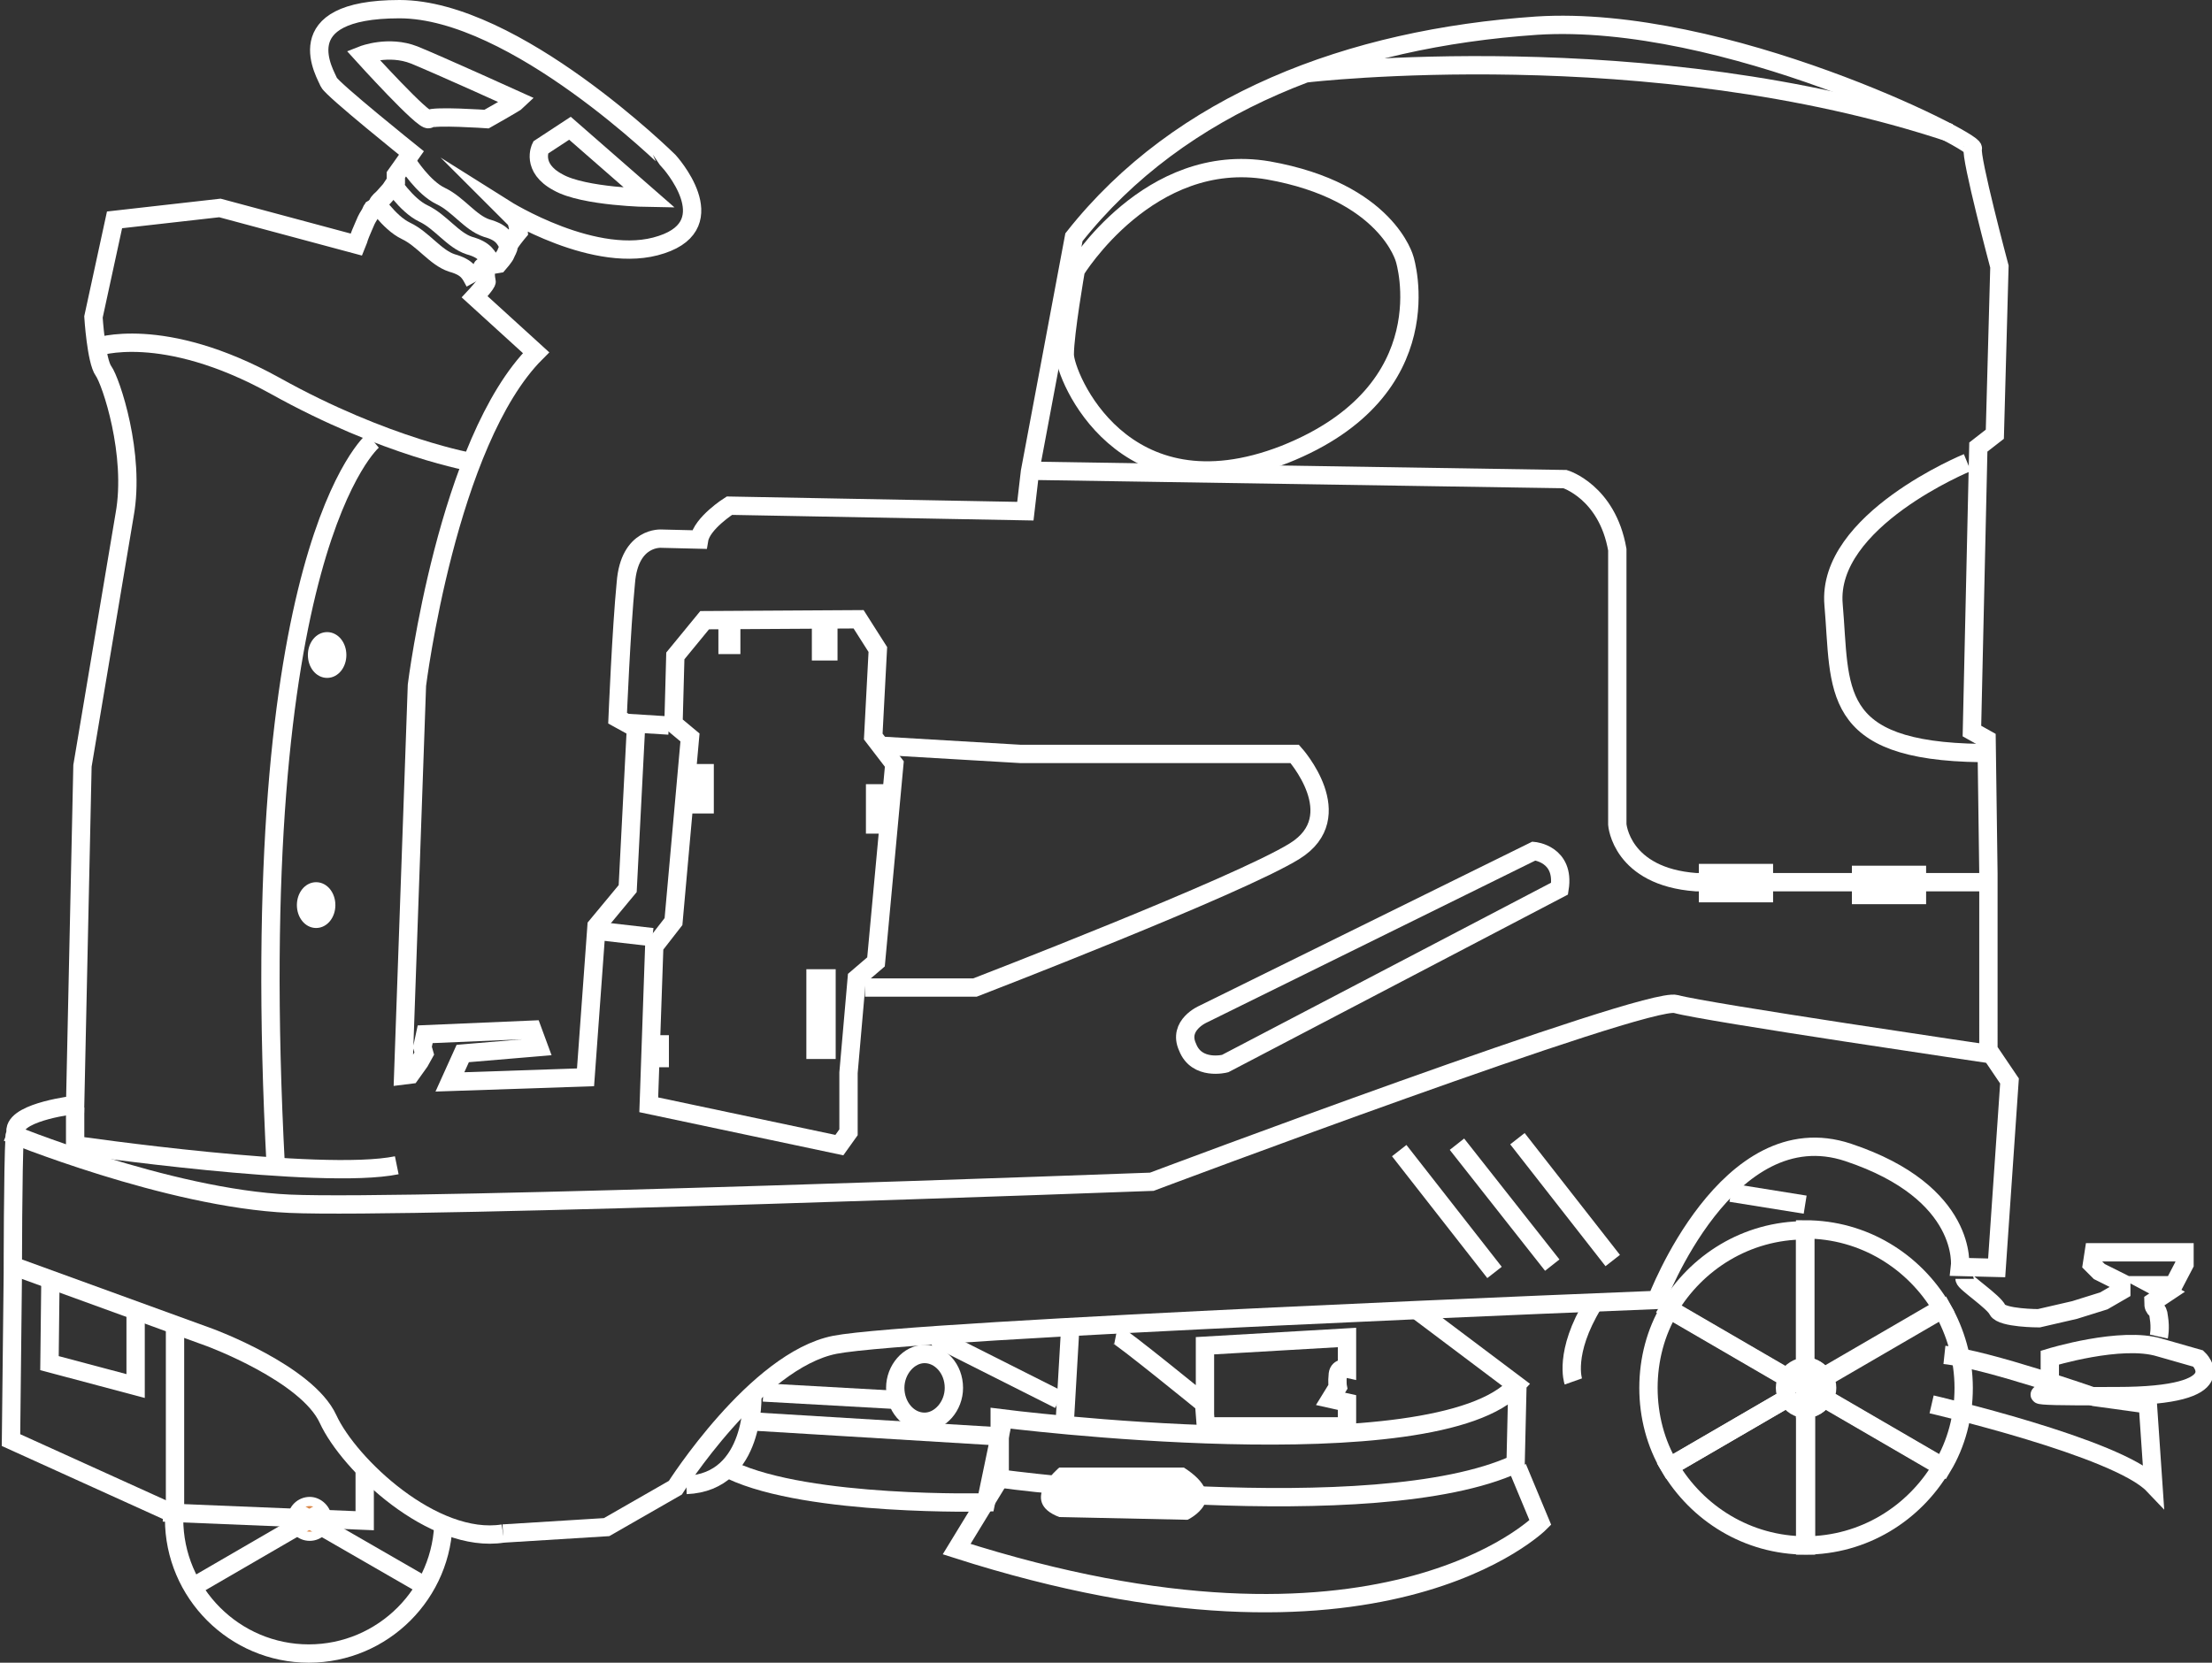 <svg xmlns="http://www.w3.org/2000/svg"
                                             xmlns:xlink="http://www.w3.org/1999/xlink" version="1.1" id="图层_1" x="0px"
                                             y="0px" viewBox="0 0 241.4 181.5"
                                             style="enable-background:new 0 0 241.4 181.5;" xml:space="preserve">
											<rect x="0" y="0" width="241.4" height="181.5" fill="#333333" stroke="none"/>
											<style type="text/css">
												.st0 {
                                                    fill: none;
                                                    stroke: #fff;
                                                    stroke-width: 2;
                                                    stroke-miterlimit: 10;
                                                    transition: 1s;
                                                }

                                                .st1 {
                                                    fill: #fff;
                                                }

                                                .st2 {
                                                    fill: #DB8849;
                                                    stroke: #fff;
                                                    stroke-miterlimit: 10;
                                                }

                                                .st3 {
                                                    fill: #fff;
                                                    stroke: #fff;
                                                    stroke-miterlimit: 10;
                                                }
											</style>
											<g>
												<path class="st0"
                                                      d="M54.9,167.4l11.3-0.7l7.5-4.3c0,0,8.8-13.9,17.4-15.6c8.6-1.7,89.7-4.9,89.7-4.9s7.7-20.5,20.9-16.1   c13.2,4.4,12.2,12.5,12.2,12.5l4,0.1l1.4-20.4l-2.3-3.4V95.4l-0.2-14.7l-1.6-0.9l0.7-31l1.8-1.4l0.5-18.3c0,0-3.2-12-2.9-12.9   c0.2-0.9-27.2-14.7-47.6-13.4c-20.4,1.4-38.9,8.4-50.5,23.1l-4.8,25.6l-0.5,4.3l-32.3-0.6c0,0-3,1.9-3.3,3.7l-4.1-0.1   c0,0-3.5-0.3-3.9,4.8c-0.5,5.1-0.9,14.8-0.9,14.8l2,1.1L68.5,97l-3.4,4.1l-1.2,16.5l-14.8,0.5l1.4-3.1l8.3-0.7l-0.7-1.9l-11.7,0.5   l-0.3,1.4l0.2,0.7l-0.5,0.9l-1,1.4l-0.8,0.1l1.5-42.6c0,0,3.3-26.6,13-36.3l-6.7-6.1c0,0,1.4-1.5,1.3-1.7C53,30.3,53,29.9,53,29.6   c0-0.3-1-0.4,0.2-0.6l1.2-0.2c0,0,0.7-0.8,0.8-1.1s0.3-0.5,0.3-0.8c0-0.3,1.1-1.6,1.1-1.6s-0.1-1.1-0.4-1.4   c-0.3-0.3-1.1-1.1-1.1-1.1s10,6.3,17.1,3.9c7-2.3,0.8-9.1,0.8-9.1S56.2,1,43.6,1C31,1,35.6,8.2,35.9,9c0.4,0.8,9,7.7,9,7.7   l-1.7,2.4v0.7l-0.6,0.9c-0.6,0.7-0.9,1-0.9,1s-0.4,0.3-0.5,0.6c-0.1,0.3,0.2,0.2-0.3,0.6c-0.5,0.4-0.1-0.5-0.5,0.4   c-0.5,0.8-0.4,0.7-0.8,1.6c-0.4,0.9-0.5,1.3-0.5,1.3l-0.2,0.5l-14.9-4l-11.5,1.3l-2.3,10.6c0,0,0.3,4.8,1.1,5.9   c0.8,1.1,3.5,9.1,2.3,15.7C12.5,62.7,9,83.6,9,83.6l-0.8,37c0,0-6.2,0.7-6.5,2.7c0,0.2,0,0.4-0.1,0.7c-0.2,3.4-0.2,15-0.2,15   l-0.2,18.2l17.2,7.8" />
												<path class="st0"
                                                      d="M0.8,123.6c0,0,17.5,7.2,30.8,7.8c13.4,0.6,94.1-2.4,94.1-2.4s54-20.3,57.2-19.4c3.2,0.9,34.5,5.5,34.5,5.5" />
												<path class="st0"
                                                      d="M197,149.2v-14.9c-6.4,0-11.9,3.5-14.9,8.6l12.9,7.5C195.5,149.7,196.2,149.2,197,149.2z" />
												<path class="st0"
                                                      d="M194.8,151.5c0-0.4,0.1-0.8,0.3-1.1l-12.9-7.5c-1.5,2.5-2.3,5.5-2.3,8.6s0.8,6.1,2.3,8.6l12.9-7.5   C194.9,152.3,194.8,151.9,194.8,151.5z" />
												<path class="st0"
                                                      d="M212,142.9l-12.9,7.5c0.2,0.3,0.3,0.7,0.3,1.1c0,0.4-0.1,0.8-0.3,1.1l12.9,7.5c1.5-2.5,2.3-5.5,2.3-8.6   C214.3,148.3,213.4,145.4,212,142.9z" />
												<path class="st0"
                                                      d="M199,150.3l12.9-7.5c-3-5.1-8.5-8.6-14.9-8.6v14.9C197.9,149.2,198.6,149.7,199,150.3z" />
												<path class="st0"
                                                      d="M197,153.8v14.9c6.4,0,11.9-3.5,14.9-8.6l-12.9-7.5C198.6,153.3,197.9,153.8,197,153.8z" />
												<path class="st0"
                                                      d="M195.1,152.6l-12.9,7.5c3,5.1,8.5,8.6,14.9,8.6v-14.9C196.2,153.8,195.5,153.3,195.1,152.6z" />
												<path class="st1"
                                                      d="M195.1,150.3c-0.2,0.3-0.3,0.7-0.3,1.1c0,0.4,0.1,0.8,0.3,1.1l2-1.1L195.1,150.3z" />
												<path class="st1" d="M197,149.2c-0.8,0-1.6,0.5-2,1.1l2,1.1V149.2z" />
												<path class="st1"
                                                      d="M195.1,152.6c0.4,0.7,1.1,1.1,2,1.1v-2.3L195.1,152.6z" />
												<path class="st1"
                                                      d="M199,152.6c0.2-0.3,0.3-0.7,0.3-1.1s-0.1-0.8-0.3-1.1l-2,1.1L199,152.6z" />
												<path class="st0"
                                                      d="M197,149.2v2.3l2-1.1C198.6,149.7,197.9,149.2,197,149.2" />
												<path class="st0" d="M197,153.8c0.8,0,1.6-0.5,2-1.1l-2-1.1V153.8z" />
												<path class="st2"
                                                      d="M35.7,165.8c0,1.1-0.9,1.9-1.9,1.9c-1.1,0-1.9-0.9-1.9-1.9c0-1.1,0.9-1.9,1.9-1.9   C34.8,163.9,35.7,164.8,35.7,165.8" />
												<path class="st0"
                                                      d="M48.4,165.8c0,8.1-6.6,14.7-14.7,14.7s-14.7-6.6-14.7-14.7" />
												<line class="st0" x1="32.1" y1="164.9" x2="46.5" y2="173.2" />
												<line class="st0" x1="21.1" y1="173.2" x2="35.4" y2="164.9" />
												<line class="st0" x1="152.7" y1="125.6" x2="163.1" y2="138.9" />
												<line class="st0" x1="159" y1="124.9" x2="169.4" y2="138.1" />
												<line class="st0" x1="165.6" y1="124.3" x2="176" y2="137.6" />
												<polygon class="st0"
                                                         points="76.9,67.7 73.7,71.6 73.5,79 75.3,80.5 73.5,100.6 71.4,103.3 70.8,120.6 91.6,125 92.6,123.6    92.6,117.1 93.5,106.8 95.6,105 97.6,83.4 95.3,80.4 95.8,70.9 93.7,67.6  " />
												<rect x="78.9" y="68" class="st3" width="1.4" height="2.9" />
												<rect x="89.1" y="67.9" class="st3" width="1.8" height="3.7" />
												<rect x="75.7" y="84.4" class="st0" width="1.2" height="3.4" />
												<rect x="95.5" y="86.6" class="st0" width="1.2" height="3.4" />
												<rect x="71.2" y="113" class="st1" width="1.8" height="3.5" />
												<rect x="88.5" y="106.3" class="st3" width="2.2" height="8.8" />
												<path class="st0"
                                                      d="M96.1,81.4l15.3,0.9h29.9c0,0,6.1,6.8,0,10.6c-6.1,3.8-34.9,14.9-34.9,14.9h-12" />
												<line class="st0" x1="71.2" y1="102.3" x2="65.1" y2="101.6" />
												<line class="st0" x1="73" y1="79.2" x2="68.2" y2="78.9" />
												<path class="st0"
                                                      d="M131.3,110.7l36.1-17.8c0,0,3.4,0.3,2.8,4.1l-36.5,19.1c0,0-3.1,0.8-4.1-1.8   C128.5,111.9,131.3,110.7,131.3,110.7z" />
												<path class="st0"
                                                      d="M214.7,50.5c0,0-15.4,6.3-14.6,15.5c0.8,9.2-0.6,16,16.1,16.2" />
												<path class="st0"
                                                      d="M117.4,29.5c0,0,8-13.1,21-10.9c13,2.3,14.9,9.7,14.9,9.7s4.5,14.3-13.1,21.3c-17.7,6.9-24-8.6-24-10.9   S117.4,29.5,117.4,29.5z" />
												<path class="st0"
                                                      d="M56.5,11c-0.2,0.2-3.4,2-3.4,2s-5.8-0.4-6.3,0C46.3,13.4,39.6,6,39.6,6s2.8-1.1,5.6,0   C47.9,7.1,56.5,11,56.5,11z" />
												<path class="st0"
                                                      d="M59,16.1l3.2-2.1l8.7,7.6c0,0-7.2-0.1-10-1.7C57.9,18.3,59,16.1,59,16.1z" />
												<path class="st0"
                                                      d="M44.5,17.8c0,0,1.7,2.7,3.6,3.6c1.9,0.9,3.2,2.9,5,3.5c1.8,0.5,2,1.2,2.5,2.1" />
												<path class="st0"
                                                      d="M42.6,19.7c0,0,1.7,2.7,3.6,3.6c1.9,0.9,3.2,2.9,5,3.5c1.8,0.5,2,1.2,2.5,2.1" />
												<path class="st0"
                                                      d="M40.7,21.6c0,0,1.7,2.7,3.6,3.6c1.9,0.9,3.2,2.9,5,3.5c1.8,0.5,2,1.2,2.5,2.1" />
												<path class="st0"
                                                      d="M2,138.4c0.8,0.3,20.9,7.6,20.9,7.6s10.6,3.9,12.9,8.9c2.3,5,11.5,13.7,19.1,12.5" />
												<polyline class="st0" points="17.8,165.1 39.8,166 39.8,160.2  " />
												<line class="st0" x1="19.1" y1="144.7" x2="19.1" y2="165" />
												<polyline class="st0"
                                                          points="14.8,143.3 14.8,151.3 5.4,148.8 5.5,140  " />
												<path class="st0"
                                                      d="M154.6,143l10.9,8.2c-8.7,9.7-56.4,3.6-56.4,3.6v6.6c0,0,40.9,5.5,56.3-1.6l0.2-8.6" />
												<path class="st0"
                                                      d="M165.6,160.2l2.5,6c0,0-17.5,17.7-63.7,2.9l4.7-7.7" />
												<line class="st0" x1="197" y1="131.5" x2="188.9" y2="130.2" />
												<path class="st0" d="M171.7,150.8c0,0-1.1-3.1,2.2-8.5" />
												<path class="st1"
                                                      d="M115.6,160.2c0,0-4.5,3.7,0,5.4l14,0.3c0,0,4.9-2.3-0.4-5.7H115.6z" />
												<path class="st0"
                                                      d="M210.8,153.3c0,0,20.3,4.7,24.2,8.8l-0.6-8.8l-5.8-0.8c0,0-11.7-4.1-16.4-4.6" />
												<path class="st0"
                                                      d="M223.7,151.5v-3.3c0,0,7.8-2.4,12-1.1l4.2,1.2c0,0,4.4,4.1-8.9,4.1c-13.2,0.1-6.9-0.4-6.9-0.4" />
												<path class="st0"
                                                      d="M214.4,139.6c0,0.4,3.2,2.5,3.6,3.4c0.5,0.9,4.5,0.9,4.5,0.9s3.9-0.9,3.9-0.9l3.2-1l1.9-1.1V140l-2.4-1.2   l-0.8-0.8l0.2-1.3h4.8h5.1v1.3l-1.2,2.3H235l1.5,0.8l-1.5,1c0,1.1,0.5,0.5,0.6,1.7c0.2,1.2,0,2.1,0,2.1" />
												<path class="st0" d="M82.1,152.3c0,0,0.4,9.5-7.2,9.8" />
												<path class="st0"
                                                      d="M82.7,155.2l26.4,1.6l-1.5,7.2c0,0-19.3,0.5-27.8-3.5" />
												<path class="st0"
                                                      d="M10.5,37.9c0,0,7.2-2.6,19.5,4.2c12.2,6.8,21.7,8.4,21.7,8.4" />
												<path class="st0" d="M40.7,48.1c0,0-14.2,11.8-10.6,79.3" />
												<path class="st0" d="M8.2,120.9v4.1c0,0,26.8,3.9,35.1,2.2" />
												<path class="st3"
                                                      d="M37.3,71.5c0,1.1-0.7,2-1.6,2s-1.6-0.9-1.6-2c0-1.1,0.7-2,1.6-2S37.3,70.4,37.3,71.5" />
												<path class="st3"
                                                      d="M36.1,98.8c0,1.1-0.7,2-1.6,2c-0.9,0-1.6-0.9-1.6-2c0-1.1,0.7-2,1.6-2C35.4,96.8,36.1,97.7,36.1,98.8" />
												<path class="st0"
                                                      d="M113.2,51.4l57.6,0.9c0,0,4.6,1.4,5.7,7.7v30c0,0,0.4,5.7,8.6,6.3h31.9" />
												<rect x="185.4" y="94.3" class="st1" width="8.1" height="4.2" />
												<rect x="202.1" y="94.5" class="st1" width="8.1" height="4.2" />
												<path class="st0" d="M142.6,8c0,0,37.4-4.4,70.2,6.5" />
												<line class="st0" x1="116.8" y1="144.9" x2="116.2" y2="155.2" />
												<path class="st0"
                                                      d="M104.1,151.5c0,2-1.5,3.7-3.2,3.7c-1.8,0-3.2-1.7-3.2-3.7s1.5-3.7,3.2-3.7   C102.6,147.8,104.1,149.4,104.1,151.5z" />
												<line class="st0" x1="83.3" y1="152" x2="97.6" y2="152.8" />
												<line class="st0" x1="102.1" y1="146" x2="115.6" y2="152.8" />
												<path class="st0"
                                                      d="M121.8,145.7c0.5,0.1,9.7,7.6,9.7,7.6v-6.4L147,146v3.4c0,0-0.9-0.2-1,0.6c-0.1,0.9,0,1.4,0,1.4l-0.8,1.3   l1.8,0.4v1.9v0.7h-15.4l-0.2-2.6" />
											</g>
										</svg>